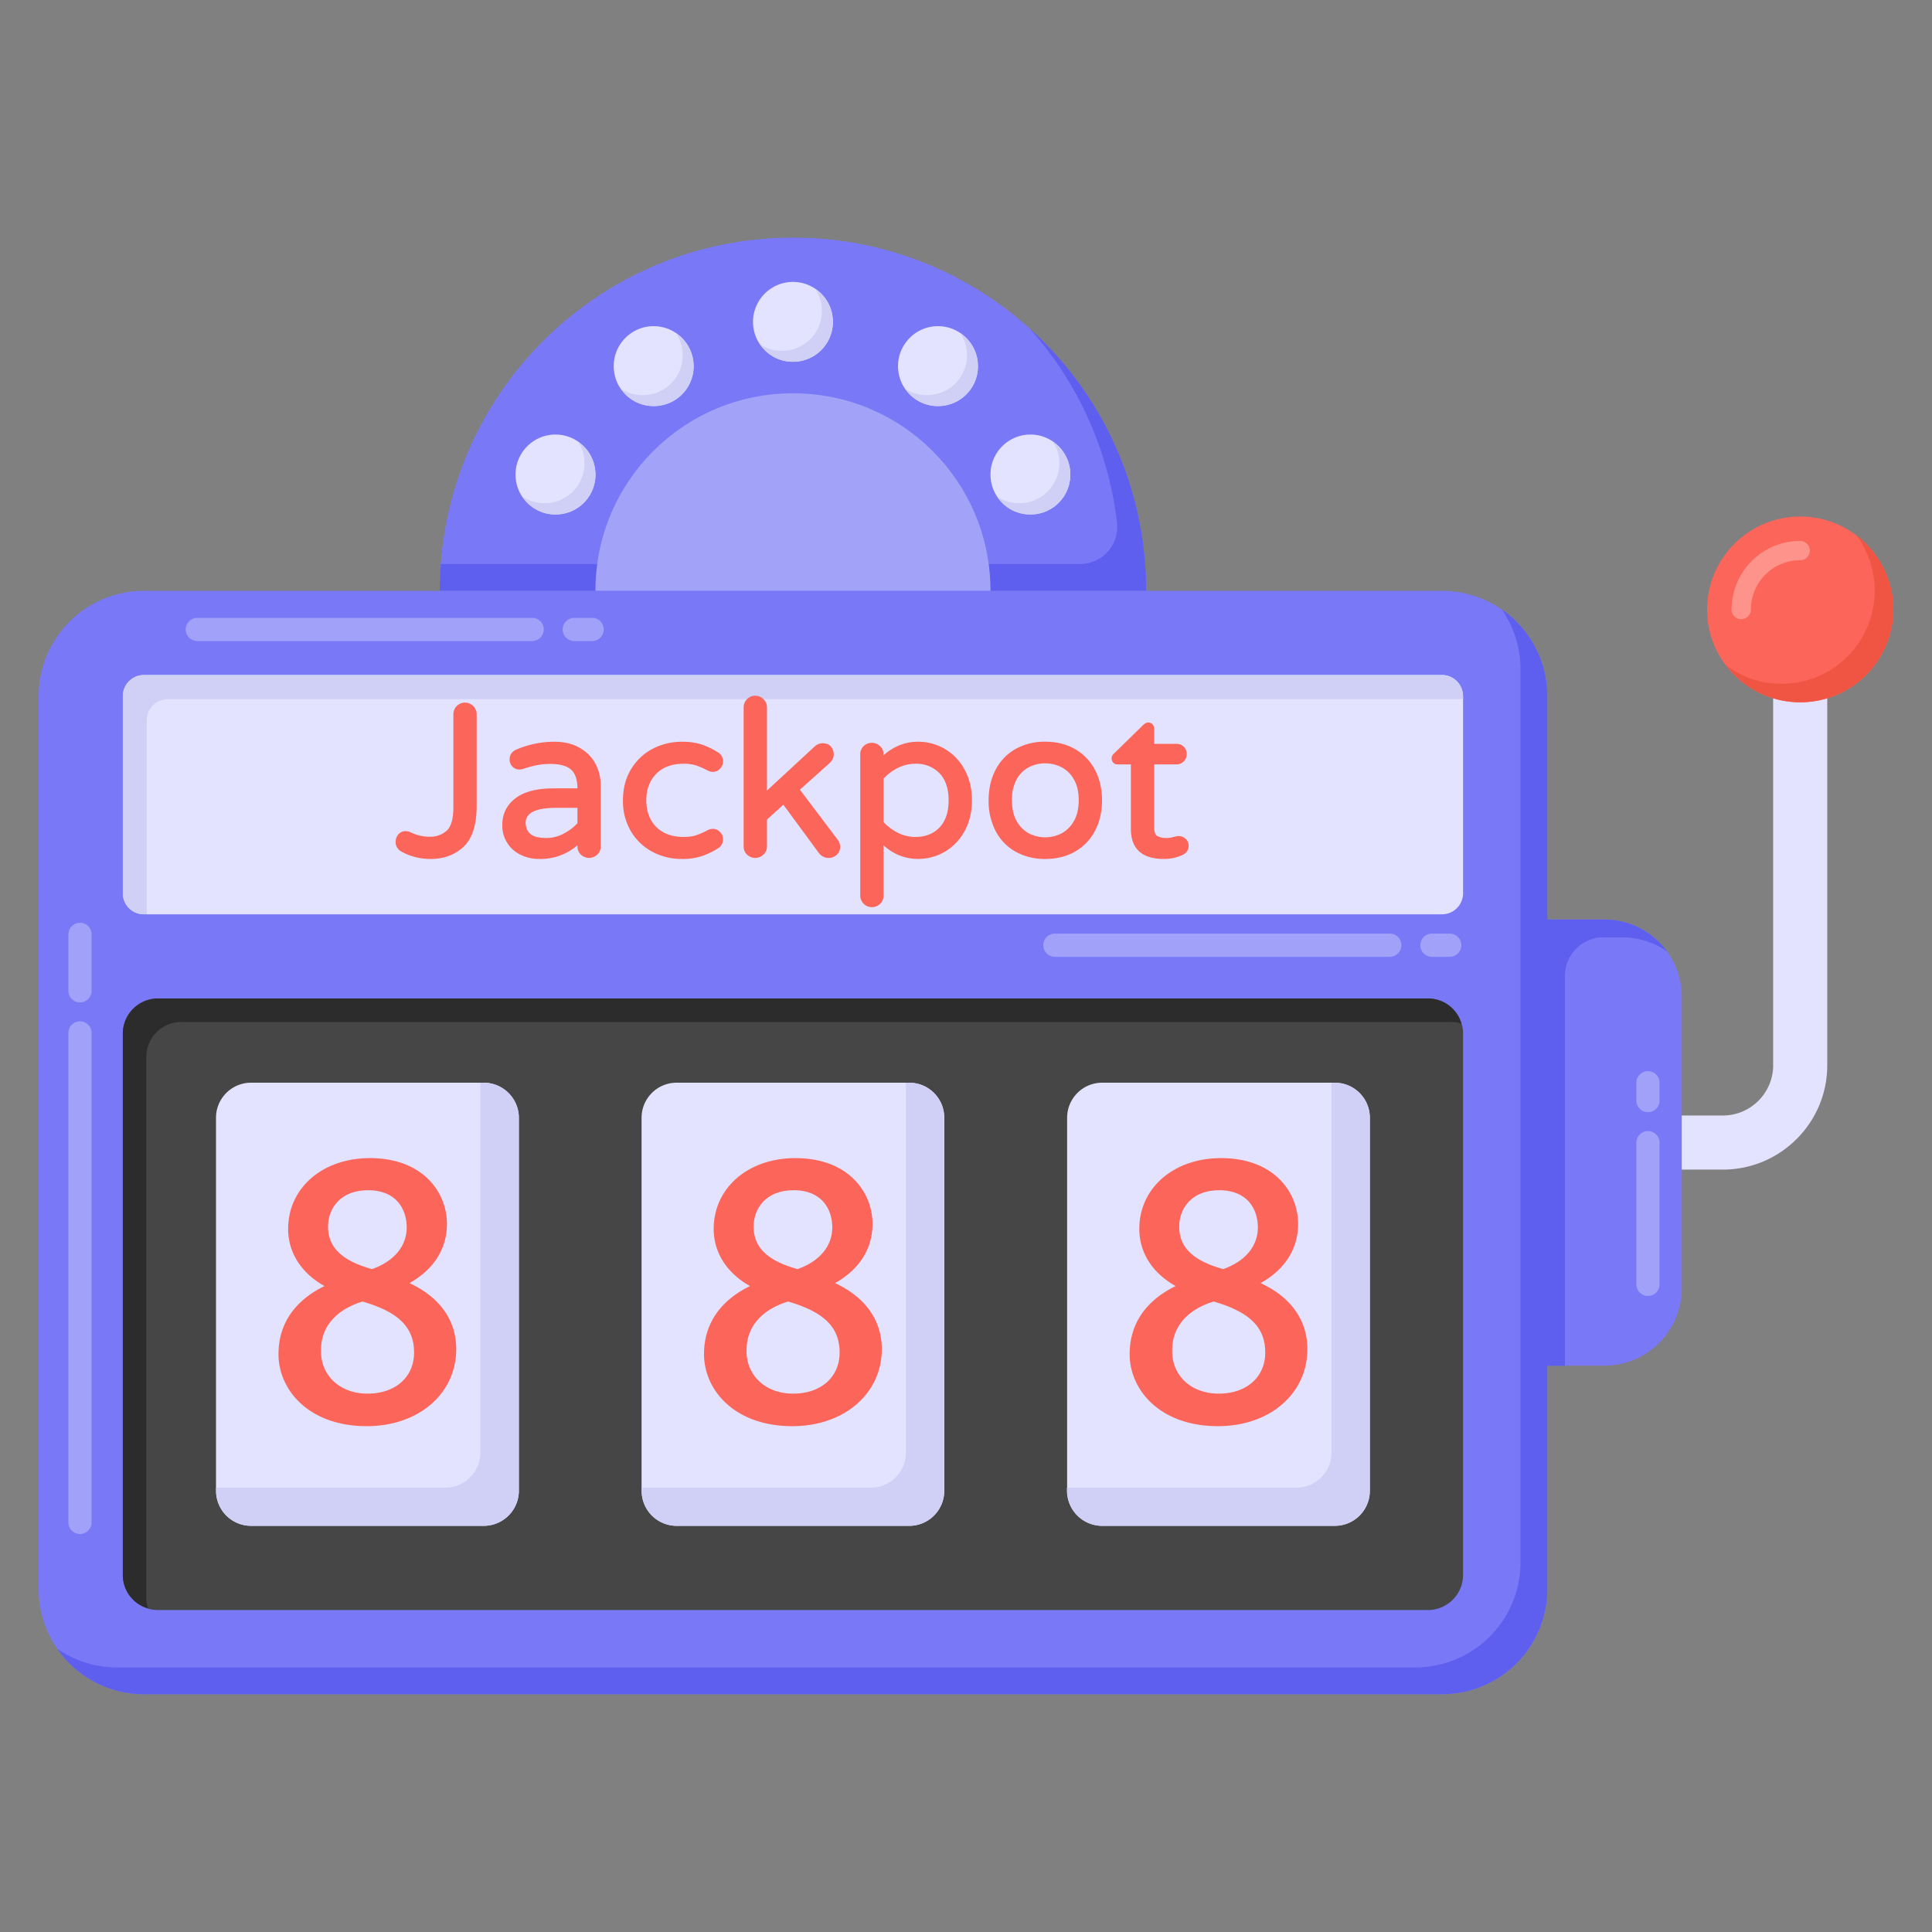 <svg height="512" viewBox="0 0 50 50" width="512" xmlns="http://www.w3.org/2000/svg"><rect x="0" y="0" width="50" height="50" fill="#808080" stroke="none"/><path d="M40.043 18.015v23.108a2.724 2.724 0 01-2.724 2.724H3.724A2.724 2.724 0 011 41.123V18.015a2.724 2.724 0 012.724-2.724h33.595a2.724 2.724 0 012.724 2.724z" fill="#7979f7"/><path d="M40.043 18.019v23.105a2.721 2.721 0 01-2.72 2.721H3.72c-.92 0-1.744-.464-2.237-1.175.436.303.967.483 1.545.483H36.63a2.721 2.721 0 002.721-2.72V17.326c0-.579-.18-1.11-.483-1.555a2.731 2.731 0 011.175 2.247z" fill="#5e5eef"/><path d="M29.659 15.29H11.384c0-5.051 4.086-9.137 9.138-9.137s9.137 4.086 9.137 9.138z" fill="#7979f7"/><path d="M29.659 15.29H11.384c0-5.051 4.086-9.137 9.138-9.137s9.137 4.086 9.137 9.138z" fill="#7979f7"/><path d="M29.661 15.288h-18.28c0-.237.01-.464.03-.692H27.96a.958.958 0 00.948-1.068 9.112 9.112 0 00-2.271-5.038 9.107 9.107 0 013.024 6.798z" fill="#5e5eef"/><path d="M25.634 15.29H15.409c0-2.826 2.286-5.112 5.113-5.112s5.112 2.286 5.112 5.113z" fill="#a2a2f9"/><path d="M37.864 18.015v5.102a.545.545 0 01-.545.545H3.724a.545.545 0 01-.545-.545v-5.102c0-.3.245-.545.545-.545h33.595c.3 0 .545.245.545.545z" fill="#e4e3ff"/><path d="M37.863 18.019v.076H4.347a.548.548 0 00-.55.54v5.025H3.72a.54.54 0 01-.54-.54v-5.101c0-.304.246-.55.54-.55h33.601c.294 0 .54.246.54.55z" fill="#d0d0f7"/><path d="M4.087 25.841h32.87c.5 0 .907.407.907.908v14.01a.91.91 0 01-.908.909H4.087a.91.91 0 01-.908-.908V26.75c0-.502.407-.909.908-.909z" fill="#474646"/><path d="M37.819 26.495a.602.602 0 00-.255-.045H4.695a.9.9 0 00-.907.908v14.01c0 .09.009.172.045.254a.888.888 0 01-.654-.862V26.75c0-.5.409-.909.908-.909h32.87c.408 0 .762.273.862.654z" fill="#2d2c2c"/><path d="M5.59 38.58v-9.652c0-.501.407-.908.908-.908h6.02c.501 0 .908.407.908.908v9.653a.908.908 0 01-.908.908h-6.02a.908.908 0 01-.908-.908zm11.014 0v-9.652c0-.501.406-.908.908-.908h6.02c.501 0 .907.407.907.908v9.653a.908.908 0 01-.907.908h-6.02a.908.908 0 01-.908-.908zm11.013 0v-9.652c0-.501.407-.908.908-.908h6.02c.502 0 .908.407.908.908v9.653a.908.908 0 01-.908.908h-6.02a.908.908 0 01-.908-.908z" fill="#e4e3ff"/><path d="M13.43 28.929v9.651a.91.91 0 01-.908.908h-6.02a.905.905 0 01-.908-.908v-.08h5.93a.91.91 0 00.907-.908v-9.57h.091c.5 0 .908.408.908.908zm11.005 0v9.651c0 .5-.4.908-.908.908h-6.01a.905.905 0 01-.909-.908v-.08h5.93a.91.91 0 00.907-.908v-9.57h.082c.509 0 .908.408.908.908zm11.014 0v9.651c0 .5-.4.908-.908.908h-6.02a.91.91 0 01-.908-.908v-.08h5.938a.91.91 0 00.908-.908v-9.57h.082c.508 0 .908.408.908.908z" fill="#d0d0f7"/><g fill="#fc6559"><path d="M7.307 35.044c0-.822.491-1.403 1.293-1.744l-.01-.03c-.722-.341-1.033-.902-1.033-1.464 0-1.033.873-1.734 2.016-1.734 1.262 0 1.894.792 1.894 1.604 0 .55-.27 1.142-1.072 1.524v.03c.811.32 1.312.891 1.312 1.683 0 1.133-.971 1.895-2.215 1.895-1.363 0-2.185-.812-2.185-1.764zm3.509-.04c0-.792-.552-1.173-1.434-1.424-.762.22-1.173.722-1.173 1.344-.03.661.47 1.243 1.303 1.243.792 0 1.304-.491 1.304-1.163zM8.39 31.746c0 .651.491 1.002 1.242 1.203.562-.19.993-.592.993-1.183 0-.521-.31-1.063-1.102-1.063-.733 0-1.133.481-1.133 1.043z"/><path d="M9.492 36.909c-1.5 0-2.285-.938-2.285-1.865 0-.773.41-1.379 1.19-1.761-.6-.336-.94-.866-.94-1.477 0-1.063.89-1.834 2.116-1.834 1.37 0 1.994.883 1.994 1.704 0 .642-.343 1.18-.97 1.531.783.362 1.21.962 1.21 1.706 0 1.156-.973 1.996-2.315 1.996zm.08-6.737c-1.11 0-1.915.687-1.915 1.634 0 .58.355 1.08.976 1.373l.04.019.05.158-.084.035c-.806.343-1.232.915-1.232 1.653 0 .827.716 1.664 2.085 1.664 1.226 0 2.115-.754 2.115-1.795 0-.906-.679-1.365-1.249-1.59l-.063-.026v-.16l.057-.028c.839-.399 1.015-1 1.015-1.433 0-.725-.562-1.504-1.794-1.504zm-.06 6.095c-.426 0-.803-.149-1.06-.418a1.247 1.247 0 01-.343-.93c0-.681.454-1.206 1.245-1.435l.028-.008.027.008c.702.2 1.507.552 1.507 1.52 0 .743-.577 1.263-1.404 1.263zm-.13-2.583c-.682.207-1.073.657-1.073 1.24-.013.301.088.578.287.786.22.23.545.357.916.357.72 0 1.204-.427 1.204-1.063 0-.653-.4-1.049-1.333-1.32zm.254-.63l-.03-.009c-.886-.236-1.316-.66-1.316-1.299 0-.673.507-1.143 1.233-1.143.887 0 1.202.626 1.202 1.163 0 .583-.386 1.049-1.06 1.277zm-.113-2.25c-.714 0-1.033.473-1.033.942 0 .536.362.885 1.139 1.098.57-.203.896-.594.896-1.078 0-.465-.263-.963-1.002-.963z"/></g><g fill="#fc6559"><path d="M18.32 35.044c0-.822.492-1.403 1.294-1.744l-.01-.03c-.722-.341-1.033-.902-1.033-1.464 0-1.033.873-1.734 2.015-1.734 1.263 0 1.895.792 1.895 1.604 0 .55-.27 1.142-1.073 1.524v.03c.812.32 1.313.891 1.313 1.683 0 1.133-.972 1.895-2.215 1.895-1.363 0-2.185-.812-2.185-1.764zm3.51-.04c0-.792-.552-1.173-1.434-1.424-.762.22-1.173.722-1.173 1.344-.03.661.47 1.243 1.303 1.243.792 0 1.303-.491 1.303-1.163zm-2.426-3.258c0 .651.49 1.002 1.242 1.203.561-.19.993-.592.993-1.183 0-.521-.31-1.063-1.103-1.063-.732 0-1.132.481-1.132 1.043z"/><path d="M20.506 36.909c-1.5 0-2.286-.938-2.286-1.865 0-.773.411-1.379 1.19-1.761-.6-.336-.94-.866-.94-1.477 0-1.063.89-1.834 2.116-1.834 1.37 0 1.995.883 1.995 1.704 0 .642-.343 1.18-.97 1.531.782.362 1.21.962 1.21 1.706 0 1.156-.974 1.996-2.315 1.996zm.08-6.737c-1.11 0-1.915.687-1.915 1.634 0 .58.355 1.08.975 1.373l.04.019.05.158-.083.035c-.807.343-1.232.915-1.232 1.653 0 .827.716 1.664 2.085 1.664 1.226 0 2.115-.754 2.115-1.795 0-.906-.68-1.365-1.25-1.59l-.063-.026v-.16l.057-.028c.84-.399 1.016-1 1.016-1.433 0-.725-.562-1.504-1.795-1.504zm-.06 6.095c-.427 0-.803-.149-1.06-.418a1.247 1.247 0 01-.343-.93c0-.681.454-1.206 1.245-1.435l.028-.008.027.008c.701.2 1.506.552 1.506 1.52 0 .743-.577 1.263-1.403 1.263zm-.13-2.583c-.682.207-1.073.657-1.073 1.24a1.05 1.05 0 00.287.786c.22.23.545.357.916.357.72 0 1.203-.427 1.203-1.063 0-.653-.399-1.049-1.333-1.32zm.253-.63l-.03-.009c-.885-.236-1.316-.66-1.316-1.299 0-.673.507-1.143 1.233-1.143.888 0 1.203.626 1.203 1.163 0 .583-.387 1.049-1.061 1.277zm-.113-2.25c-.713 0-1.032.473-1.032.942 0 .536.361.885 1.138 1.098.57-.203.897-.594.897-1.078 0-.465-.263-.963-1.003-.963z"/></g><g fill="#fc6559"><path d="M29.335 35.044c0-.822.491-1.403 1.293-1.744l-.01-.03c-.721-.341-1.033-.902-1.033-1.464 0-1.033.873-1.734 2.016-1.734 1.263 0 1.894.792 1.894 1.604 0 .55-.27 1.142-1.072 1.524v.03c.812.32 1.313.891 1.313 1.683 0 1.133-.972 1.895-2.215 1.895-1.364 0-2.186-.812-2.186-1.764zm3.509-.04c0-.792-.552-1.173-1.434-1.424-.761.22-1.172.722-1.172 1.344-.03.661.47 1.243 1.302 1.243.792 0 1.304-.491 1.304-1.163zm-2.426-3.258c0 .651.491 1.002 1.242 1.203.562-.19.994-.592.994-1.183 0-.521-.311-1.063-1.103-1.063-.732 0-1.133.481-1.133 1.043z"/><path d="M31.52 36.909c-1.5 0-2.285-.938-2.285-1.865 0-.773.41-1.379 1.19-1.761-.6-.336-.94-.866-.94-1.477 0-1.063.89-1.834 2.116-1.834 1.37 0 1.994.883 1.994 1.704 0 .642-.342 1.18-.97 1.531.783.362 1.21.962 1.21 1.706 0 1.156-.973 1.996-2.314 1.996zm.08-6.737c-1.109 0-1.915.687-1.915 1.634 0 .58.356 1.08.976 1.373l.04.019.05.158-.084.035c-.806.343-1.232.915-1.232 1.653 0 .827.717 1.664 2.086 1.664 1.225 0 2.115-.754 2.115-1.795 0-.906-.68-1.365-1.25-1.59l-.063-.026v-.16l.057-.028c.839-.399 1.015-1 1.015-1.433 0-.725-.561-1.504-1.794-1.504zm-.06 6.095c-.426 0-.802-.149-1.06-.418a1.247 1.247 0 01-.343-.93c0-.681.455-1.206 1.246-1.435l.027-.008.028.008c.7.2 1.506.552 1.506 1.52 0 .743-.577 1.263-1.404 1.263zm-.13-2.583c-.682.207-1.072.657-1.072 1.24-.014.301.088.578.286.786.22.23.545.357.916.357.72 0 1.204-.427 1.204-1.063 0-.653-.399-1.049-1.333-1.32zm.254-.63l-.03-.009c-.885-.236-1.316-.66-1.316-1.299 0-.673.507-1.143 1.233-1.143.888 0 1.203.626 1.203 1.163 0 .583-.387 1.049-1.061 1.277zm-.113-2.25c-.713 0-1.033.473-1.033.942 0 .536.362.885 1.139 1.098.57-.203.896-.594.896-1.078 0-.465-.263-.963-1.002-.963z"/></g><path d="M21.555 8.33a1.03 1.03 0 01-1.033 1.032 1.03 1.03 0 01-1.034-1.033c0-.569.465-1.033 1.034-1.033s1.033.464 1.033 1.033zm3.753 1.145a1.03 1.03 0 01-1.033 1.033 1.03 1.03 0 01-1.034-1.033c0-.57.465-1.034 1.034-1.034.568 0 1.033.465 1.033 1.034zm-7.358 0a1.03 1.03 0 01-1.034 1.033 1.03 1.03 0 01-1.033-1.033c0-.57.464-1.034 1.033-1.034.57 0 1.034.465 1.034 1.034zm9.75 2.805a1.03 1.03 0 01-1.033 1.033 1.03 1.03 0 01-1.033-1.033c0-.57.465-1.034 1.033-1.034.57 0 1.034.465 1.034 1.034zm-12.29 0a1.03 1.03 0 01-1.034 1.033 1.03 1.03 0 01-1.034-1.033c0-.57.465-1.034 1.034-1.034s1.033.465 1.033 1.034z" fill="#e4e3ff"/><path d="M21.555 8.33a1.03 1.03 0 01-1.033 1.032 1 1 0 01-.844-.445c.161.104.35.161.56.161a1.03 1.03 0 001.033-1.033c0-.209-.067-.408-.171-.57.275.18.455.494.455.854zm3.755 1.146a1.03 1.03 0 01-1.034 1.034 1 1 0 01-.844-.446c.162.104.351.161.56.161a1.03 1.03 0 001.033-1.033c0-.209-.066-.408-.17-.569.274.18.455.502.455.853zm-7.358 0a1.03 1.03 0 01-1.033 1.034 1 1 0 01-.844-.446c.161.104.35.161.56.161a1.03 1.03 0 001.033-1.033c0-.209-.067-.408-.17-.569.274.18.454.502.454.853zm9.747 2.807a1.03 1.03 0 01-1.034 1.033c-.36 0-.673-.18-.853-.455.161.095.36.161.569.161a1.03 1.03 0 001.033-1.033.952.952 0 00-.17-.56c.275.18.455.503.455.854zm-12.288 0a1.03 1.03 0 01-1.033 1.033c-.36 0-.673-.18-.853-.455.16.095.36.161.568.161a1.03 1.03 0 001.034-1.033.952.952 0 00-.17-.56c.274.18.454.503.454.854z" fill="#d0d0f7"/><g fill="#fc6559"><path d="M10.408 21.992a.226.226 0 01-.12-.205c0-.06.019-.111.057-.158a.191.191 0 01.152-.07.22.22 0 01.1.023c.17.081.342.122.516.122.199 0 .36-.057.484-.171.123-.115.185-.331.185-.648v-2.398a.25.25 0 01.43-.18c.049.05.074.11.074.18v2.364c0 .484-.108.826-.324 1.027-.216.202-.488.302-.816.302-.27 0-.516-.062-.738-.188z"/><path d="M11.146 22.23c-.278 0-.534-.066-.762-.194v-.001a.274.274 0 01-.146-.248c0-.07.023-.134.068-.19a.24.24 0 01.191-.087.29.29 0 01.122.027c.162.078.328.117.494.117a.634.634 0 00.45-.158c.113-.105.17-.31.17-.611v-2.398a.3.3 0 01.513-.215c.06.06.09.132.09.215v2.364c0 .496-.114.853-.34 1.064-.224.209-.51.315-.85.315zm-.713-.281c.213.12.453.181.713.181.314 0 .577-.097.782-.288.205-.19.309-.524.309-.99v-2.365a.198.198 0 00-.061-.145.2.2 0 00-.344.145v2.398c0 .33-.067.56-.2.684a.739.739 0 01-.52.185 1.24 1.24 0 01-.537-.127.173.173 0 00-.078-.017.142.142 0 00-.114.052.192.192 0 00-.046.125c0 .071.03.123.096.162zm3.068.131a.781.781 0 01-.45-.73c0-.273.106-.491.323-.654.216-.162.533-.243.95-.243h.67v-.044c0-.244-.061-.42-.18-.527-.12-.107-.308-.16-.563-.16-.14 0-.264.01-.374.033-.108.022-.23.055-.362.1a.31.31 0 01-.072.01.198.198 0 01-.144-.06.203.203 0 01-.06-.15c0-.1.047-.17.143-.21.314-.133.633-.2.958-.2.255 0 .47.052.645.156.175.103.304.237.387.401s.125.342.125.534v1.567c0 .07-.025.13-.075.177s-.11.073-.18.073-.128-.025-.176-.073-.073-.106-.073-.177v-.143c-.273.28-.62.42-1.04.42-.163 0-.313-.033-.452-.1zm1.11-.462c.152-.08.279-.178.382-.296v-.465h-.603c-.558 0-.836.146-.836.437 0 .133.045.24.136.322.09.08.24.121.45.121a1 1 0 00.472-.119z"/><path d="M13.952 22.23a1.07 1.07 0 01-.472-.105.83.83 0 01-.48-.776c0-.288.116-.521.344-.693.224-.168.554-.253.98-.253h.62c-.001-.224-.057-.387-.164-.484-.11-.098-.288-.148-.529-.148-.136 0-.258.012-.364.033a3.115 3.115 0 00-.356.098.358.358 0 01-.088.013.246.246 0 01-.18-.074.252.252 0 01-.074-.186c0-.119.06-.207.174-.256a2.49 2.49 0 01.977-.203c.263 0 .488.054.67.162.183.107.32.25.407.422.087.17.13.358.13.556v1.567c0 .084-.03.156-.09.214a.306.306 0 01-.426-.001.288.288 0 01-.087-.213v-.027a1.455 1.455 0 01-.992.354zm.371-1.728c-.403 0-.712.079-.919.234a.721.721 0 00-.304.613.743.743 0 00.423.687.992.992 0 00.43.094c.404 0 .742-.136 1.005-.406l.085-.087v.266c0 .057.02.103.058.142a.204.204 0 00.286 0 .186.186 0 00.06-.142v-1.567c0-.182-.04-.354-.12-.511-.078-.155-.202-.283-.368-.381s-.374-.149-.619-.149c-.317 0-.633.066-.938.196-.078.033-.114.085-.114.164 0 .047.015.083.046.115.031.03.067.046.109.046a.274.274 0 00.06-.01 3.39 3.39 0 01.364-.1c.114-.023.24-.034.384-.034.266 0 .467.058.596.173.13.117.196.307.196.564v.093h-.72zm-.182 1.285c-.226 0-.384-.044-.485-.134a.46.46 0 01-.152-.359c0-.323.298-.487.886-.487h.653v.534l-.012.014c-.107.123-.24.226-.396.307a1.055 1.055 0 01-.494.125zm.249-.88c-.522 0-.786.13-.786.387 0 .12.039.213.119.285.08.072.22.108.418.108a.954.954 0 00.447-.113c.139-.073.258-.163.356-.27v-.397zm2.524 1.096a1.362 1.362 0 01-.54-.51 1.471 1.471 0 01-.202-.78c0-.3.068-.56.202-.781.135-.221.315-.391.54-.51a1.56 1.56 0 01.737-.177c.195 0 .364.025.506.075.142.05.274.114.396.192a.218.218 0 01.047.346.192.192 0 01-.147.069.258.258 0 01-.122-.034 2.11 2.11 0 00-.312-.135 1.09 1.09 0 00-.324-.042c-.318 0-.567.092-.747.274-.181.183-.272.424-.272.723 0 .3.09.54.272.722s.43.275.747.275c.13 0 .237-.014.324-.042.087-.027.191-.073.312-.135a.253.253 0 01.122-.034c.056 0 .105.023.147.07a.22.22 0 01.064.152.22.22 0 01-.111.193 1.922 1.922 0 01-.396.191 1.54 1.54 0 01-.506.075c-.266 0-.512-.059-.737-.177z"/><path d="M17.65 22.23a1.62 1.62 0 01-.76-.182c-.231-.122-.42-.3-.559-.529a1.529 1.529 0 01-.209-.806c0-.307.07-.578.21-.807.139-.228.327-.406.559-.528.23-.12.486-.182.76-.182.2 0 .376.026.523.077.144.05.28.117.406.197a.268.268 0 01.056.421c-.086.095-.21.11-.328.046a2.074 2.074 0 00-.304-.131 1.034 1.034 0 00-.31-.04c-.302 0-.54.087-.71.26-.171.172-.258.404-.258.687 0 .283.087.515.257.687s.41.26.712.26c.123 0 .227-.014.309-.04a1.94 1.94 0 00.304-.132c.112-.06.24-.05.329.047a.27.27 0 01-.057.421c-.124.08-.26.145-.406.197a1.602 1.602 0 01-.523.077zm0-2.935a1.51 1.51 0 00-.712.172 1.32 1.32 0 00-.521.49 1.436 1.436 0 00-.195.756c0 .288.066.542.195.755.13.213.304.378.52.49a1.5 1.5 0 00.714.172c.189 0 .353-.024.49-.072.138-.048.267-.11.385-.186.06-.039.089-.087.089-.151a.171.171 0 00-.052-.119c-.058-.062-.133-.066-.208-.025a2.126 2.126 0 01-.321.139 1.11 1.11 0 01-.34.044c-.329 0-.592-.098-.782-.29-.19-.191-.286-.446-.286-.757 0-.31.096-.566.286-.758.19-.191.453-.289.783-.289.132 0 .246.015.339.044.09.029.197.076.32.139.08.043.152.038.209-.025a.17.17 0 00.052-.119c0-.064-.029-.112-.089-.151a1.517 1.517 0 00-.875-.258zm1.717 2.785a.238.238 0 01-.072-.177V18.31c0-.07.024-.13.072-.18.048-.05.107-.075.177-.075s.13.025.18.075.075.11.075.18v2.265l1.317-1.219a.257.257 0 01.166-.071c.085 0 .148.023.186.071a.26.26 0 01.059.172c0 .063-.032.126-.094.188l-.798.715 1.002 1.329a.24.24 0 01.056.15.23.23 0 01-.073.176.26.26 0 01-.293.039.28.28 0 01-.094-.078l-.952-1.295-.482.437v.714c0 .07-.025.13-.075.177a.256.256 0 01-.357 0z"/><path d="M21.438 22.203a.295.295 0 01-.133-.033.328.328 0 01-.111-.091l-.92-1.253-.425.385v.692c0 .084-.03.156-.09.214a.306.306 0 01-.427-.001.285.285 0 01-.087-.213V18.31c0-.084.03-.157.087-.215a.285.285 0 01.212-.09.29.29 0 01.215.09c.06.06.09.131.09.215v2.15l1.233-1.14a.307.307 0 01.2-.085c.102 0 .177.03.225.09.046.057.07.125.07.203 0 .076-.037.152-.109.223l-.766.686.975 1.292a.29.29 0 01.065.18.28.28 0 01-.087.214.309.309 0 01-.217.08zm-1.15-1.525l.033.044.952 1.295a.221.221 0 00.077.063c.094.047.18.022.237-.03a.192.192 0 00.01-.26l-1.03-1.366.833-.745c.05-.05.077-.102.077-.15a.214.214 0 00-.048-.14c-.028-.037-.077-.055-.147-.055-.042 0-.087.02-.133.06l-1.4 1.295v-2.38a.198.198 0 00-.06-.144.2.2 0 00-.344.145v3.593c0 .058.019.104.058.142a.204.204 0 00.286 0 .186.186 0 00.06-.142v-.736l.016-.015zm2.097 2.673a.247.247 0 01-.072-.18v-3.649c0-.07.023-.129.072-.177.048-.048.106-.072.177-.072s.13.024.18.072c.05.048.075.108.075.177v.144c.27-.28.585-.42.946-.42.23 0 .446.058.651.174.204.117.371.286.498.51.127.223.192.484.192.783 0 .3-.065.56-.192.783s-.294.394-.498.51a1.3 1.3 0 01-.651.174c-.361 0-.677-.14-.946-.42v1.411a.248.248 0 01-.255.255.235.235 0 01-.177-.075zm1.965-1.901c.167-.174.25-.42.25-.737 0-.318-.083-.563-.25-.737-.166-.173-.386-.26-.658-.26-.17 0-.33.038-.48.114s-.281.176-.395.302v1.162c.114.126.246.226.395.302s.31.114.48.114c.272 0 .492-.087.658-.26z"/><path d="M22.562 23.476a.286.286 0 01-.213-.09.297.297 0 01-.086-.215v-3.649a.29.29 0 01.087-.213.309.309 0 01.426 0c.06.059.09.13.09.213v.026c.26-.234.561-.352.897-.352a1.353 1.353 0 011.193.709c.131.23.198.503.198.808 0 .305-.067.577-.198.808a1.356 1.356 0 01-1.193.708c-.336 0-.637-.117-.897-.351v1.293a.295.295 0 01-.304.305zm0-4.153a.193.193 0 00-.142.057.191.191 0 00-.057.142v3.65c0 .057.019.105.058.144.038.04.085.06.14.06a.198.198 0 00.205-.205v-1.535l.087.089a1.23 1.23 0 001.537.237 1.28 1.28 0 00.479-.49c.122-.216.185-.471.185-.76 0-.287-.063-.542-.185-.758a1.257 1.257 0 00-1.106-.66c-.345.001-.651.138-.91.407l-.086.09v-.269a.201.201 0 00-.205-.2zm1.13 2.437c-.178 0-.347-.04-.502-.12a1.426 1.426 0 01-.41-.312l-.013-.014v-1.202l.013-.014a1.4 1.4 0 01.41-.312c.155-.08.324-.12.502-.12.285 0 .519.093.694.276.175.182.264.442.264.77 0 .33-.089.59-.264.772-.175.183-.409.276-.694.276zm-.826-.485c.107.114.23.207.369.277.142.071.296.108.457.108.257 0 .466-.082.622-.245.156-.163.236-.4.236-.702s-.08-.539-.236-.702a.828.828 0 00-.622-.245c-.161 0-.315.037-.457.108a1.33 1.33 0 00-.369.277zm3.439.722c-.214-.121-.379-.294-.495-.517s-.175-.48-.175-.767c0-.288.059-.544.175-.767.116-.223.281-.396.495-.518a1.49 1.49 0 01.748-.183c.28 0 .527.062.741.183.215.122.381.295.5.518.117.223.176.48.176.767 0 .288-.059.544-.177.767s-.284.396-.499.517c-.214.123-.46.183-.741.183-.284 0-.534-.06-.748-.183zm1.183-.381a.841.841 0 00.342-.333c.091-.151.136-.343.136-.576 0-.229-.045-.419-.136-.57-.09-.151-.204-.261-.342-.33s-.284-.102-.435-.102c-.155 0-.302.034-.44.103s-.252.178-.341.33-.133.34-.133.57c0 .232.044.424.133.575s.202.262.34.333a.966.966 0 00.876 0z"/><path d="M27.053 22.23a1.54 1.54 0 01-.773-.19 1.294 1.294 0 01-.515-.537 1.69 1.69 0 01-.18-.79c0-.294.06-.56.18-.79.12-.23.293-.412.515-.538a1.54 1.54 0 01.773-.19c.288 0 .545.064.766.19.222.126.397.307.519.538.12.229.182.494.182.79 0 .296-.061.561-.183.79a1.307 1.307 0 01-.518.538c-.22.125-.477.189-.766.189zm0-2.935c-.274 0-.518.06-.723.177a1.199 1.199 0 00-.476.497 1.6 1.6 0 00-.17.744c0 .278.058.528.17.744.112.214.272.38.476.497.204.117.448.176.723.176.27 0 .512-.06.716-.176.205-.116.367-.283.48-.498.114-.214.171-.464.171-.743 0-.279-.057-.529-.17-.743-.114-.214-.275-.382-.48-.498s-.447-.177-.717-.177zm0 2.475a1.02 1.02 0 01-.463-.11.882.882 0 01-.361-.352 1.179 1.179 0 01-.14-.6c0-.238.047-.438.14-.596a.865.865 0 01.362-.35 1.04 1.04 0 01.919 0c.147.073.27.19.363.35.095.157.143.358.143.595 0 .242-.048.444-.143.602a.891.891 0 01-.363.351c-.145.073-.3.11-.457.11zm0-2.015a.936.936 0 00-.418.097.767.767 0 00-.32.31 1.069 1.069 0 00-.126.545c0 .223.042.409.126.55a.789.789 0 00.32.314.92.92 0 00.83 0 .8.8 0 00.322-.313c.086-.143.13-.328.13-.55 0-.22-.044-.403-.13-.545a.775.775 0 00-.321-.31.923.923 0 00-.413-.098zm2.264 1.695v-1.717h-.394a.102.102 0 01-.074-.03.101.101 0 01-.03-.075c0-.037.016-.069.05-.094l.752-.737c.034-.033.065-.05.094-.05s.055.011.075.034a.11.11 0 01.03.077v.443h.627a.208.208 0 01.215.216c0 .06-.02.11-.061.152a.203.203 0 01-.154.064h-.626v1.672c0 .144.034.236.102.274.068.04.154.058.258.058a.73.73 0 00.22-.033l.048-.011a.317.317 0 01.064-.006c.052 0 .098.02.138.058.04.04.061.086.061.142 0 .085-.043.15-.128.193-.143.067-.297.1-.459.1-.539 0-.808-.244-.808-.73z"/><path d="M30.125 22.23c-.57 0-.858-.262-.858-.78v-1.667h-.344a.151.151 0 01-.154-.155c0-.052.024-.099.069-.134l.748-.732c.086-.086.183-.079.241-.015.029.03.043.068.043.11v.394h.577a.257.257 0 01.265.266.262.262 0 01-.265.266h-.577v1.622c0 .124.027.202.078.23a.47.47 0 00.233.052c.07 0 .14-.01.206-.03l.051-.013a.377.377 0 01.075-.006c.065 0 .123.024.172.071a.24.24 0 01.077.178c0 .103-.053.186-.155.238-.151.07-.313.105-.482.105zm-.41-3.433c-.015 0-.036.013-.058.035l-.753.737c-.032.025-.036.044-.036.059 0 .016.005.028.016.04.011.01.023.015.04.015h.442v1.767c0 .458.249.68.76.68.154 0 .301-.032.437-.095.067-.035.1-.082.1-.148a.136.136 0 00-.047-.105.143.143 0 00-.103-.045.265.265 0 00-.053.005l-.047.01a.796.796 0 01-.232.035.566.566 0 01-.283-.064c-.084-.048-.127-.155-.127-.318v-1.722h.676a.153.153 0 00.117-.048.162.162 0 00.049-.118.163.163 0 00-.047-.12.16.16 0 00-.12-.046h-.675v-.493a.059.059 0 00-.017-.043.048.048 0 00-.039-.018z"/></g><path d="M44.589 30.269h-3.542a.7.7 0 110-1.4h3.542c.716 0 1.3-.583 1.3-1.3V16.994a.7.7 0 111.4 0v10.575c0 1.489-1.212 2.7-2.7 2.7z" fill="#e4e3ff"/><path d="M43.524 25.795v7.548a2 2 0 01-2 2h-1.48V23.795h1.48a2 2 0 012 2z" fill="#7979f7"/><path d="M43.15 24.627c-.33-.23-.74-.37-1.17-.37h-.48a1 1 0 00-1 1v10.09h-.46v-11.55h1.48c.67 0 1.26.33 1.63.83z" fill="#5e5eef"/><path d="M48.999 15.777c0 1.32-1.08 2.4-2.41 2.4s-2.41-1.08-2.41-2.4c0-1.33 1.08-2.41 2.41-2.41s2.41 1.08 2.41 2.41z" fill="#fc6559"/><path d="M49 15.777a2.41 2.41 0 01-4.34 1.43c.4.31.91.49 1.45.49a2.41 2.41 0 001.93-3.85c.58.45.96 1.14.96 1.93z" fill="#f05543"/><path d="M45.063 16.025a.25.25 0 01-.25-.25c0-.98.797-1.776 1.776-1.776a.25.25 0 010 .5c-.704 0-1.276.572-1.276 1.276a.25.25 0 01-.25.25zM42.649 33.54a.3.3 0 01-.3-.3v-3.668a.3.3 0 11.6 0v3.667a.3.3 0 01-.3.3zm0-4.757a.3.3 0 01-.3-.3v-.462a.3.3 0 11.6 0v.462a.3.3 0 01-.3.3zM27 24.462a.3.3 0 01.3-.3h8.668a.3.3 0 110 .6H27.3a.3.3 0 01-.3-.3zm9.757 0a.3.3 0 01.3-.3h.462a.3.3 0 110 .6h-.463a.3.3 0 01-.3-.3zM4.806 16.29a.3.3 0 01.3-.3h8.667a.3.3 0 110 .6H5.106a.3.3 0 01-.3-.3zm9.756 0a.3.3 0 01.3-.3h.463a.3.3 0 110 .6h-.463a.3.3 0 01-.3-.3zM2.07 39.7a.3.3 0 01-.3-.3V26.732a.3.3 0 11.6 0V39.4a.3.3 0 01-.3.3zm0-13.757a.3.3 0 01-.3-.3v-1.462a.3.3 0 11.6 0v1.462a.3.3 0 01-.3.3z" fill="#fff" opacity=".3"/></svg>